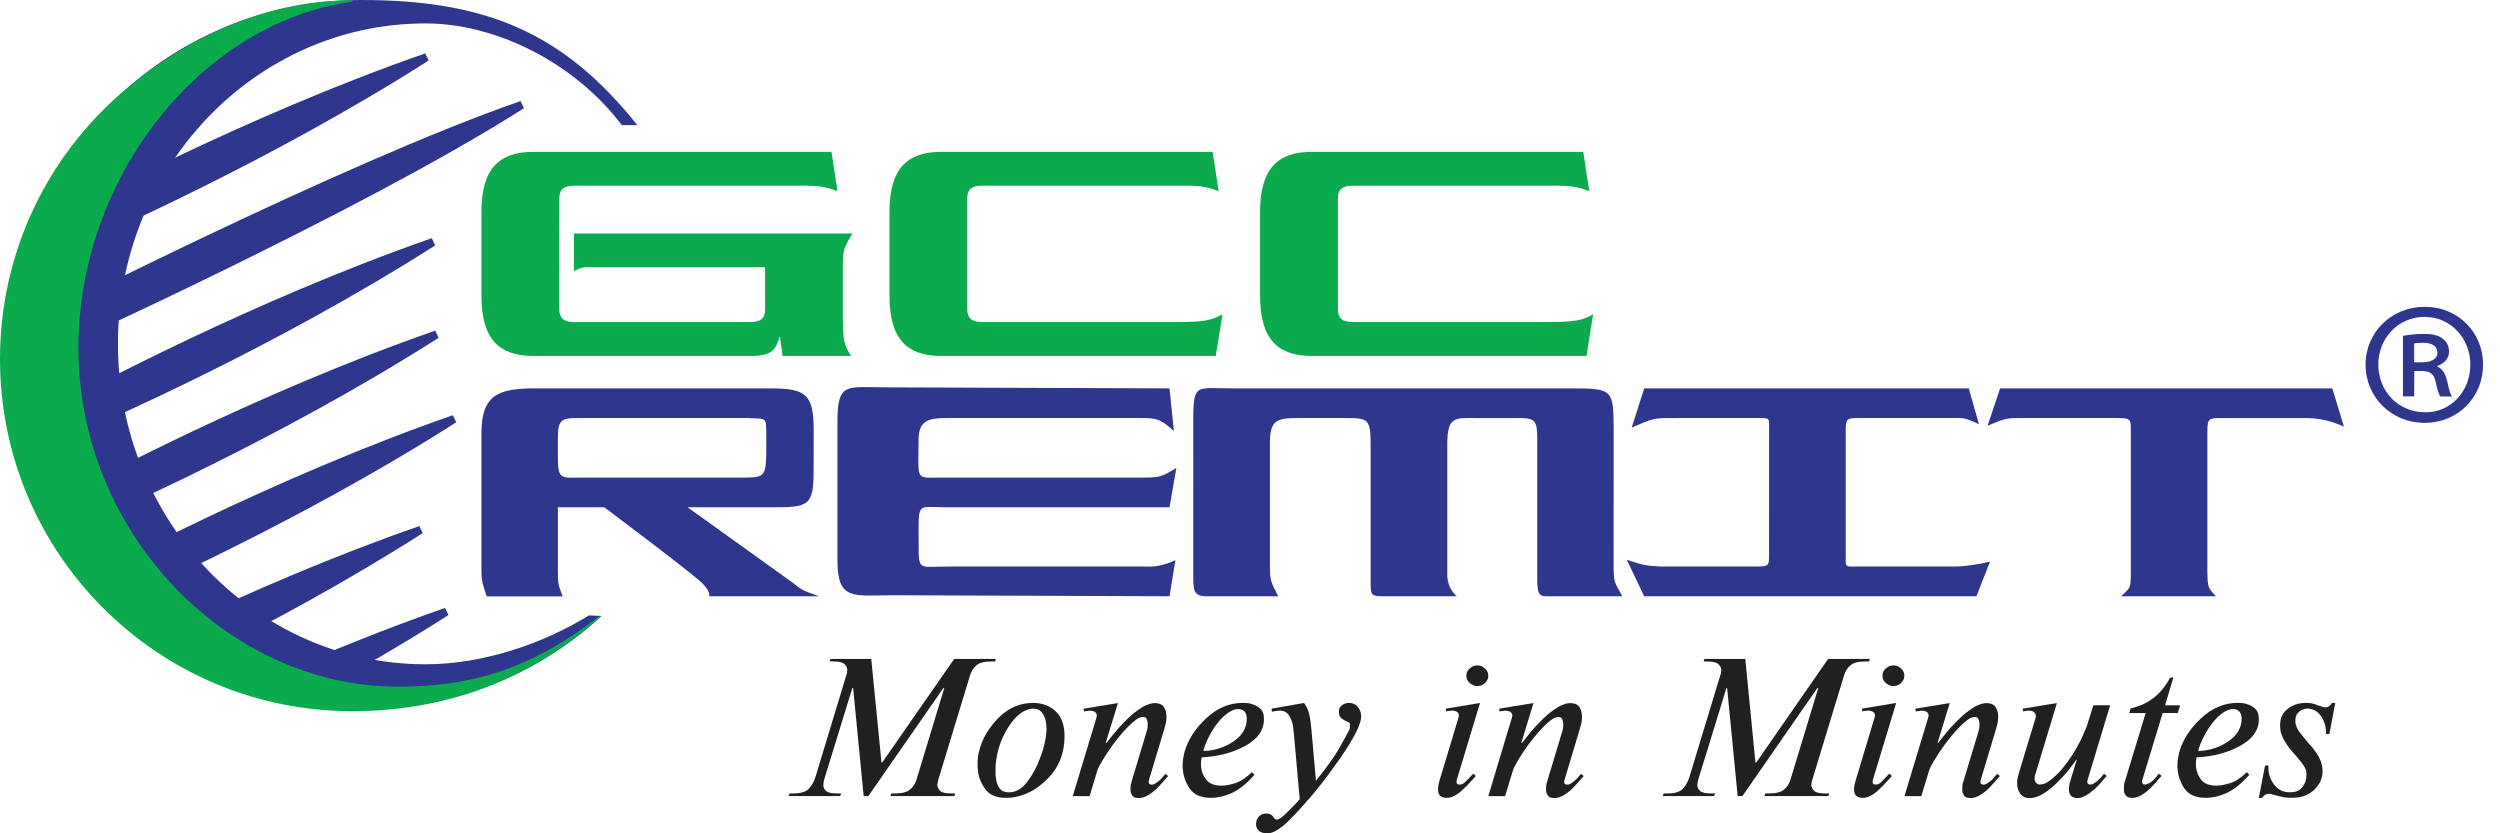 <svg width="120" height="40" viewBox="0 0 120 40" fill="none" xmlns="http://www.w3.org/2000/svg">
<path d="M112.511 20.482C111.985 20.233 111.4 20.081 110.755 20.066H106.702C106.028 20.066 105.953 20.05 105.953 20.737V27.476C105.969 28.176 105.983 28.225 106.365 28.621H101.817C102.262 28.212 102.256 28.192 102.279 27.737V20.852C102.279 20.109 102.342 20.065 101.543 20.065H97.296C96.299 20.065 96.33 20.045 95.403 20.435L96.005 18.642H111.951L112.511 20.482ZM94.869 28.621H78.92L78.087 26.868C78.783 27.1 78.953 27.155 79.682 27.192H84.186C84.968 27.192 84.916 27.208 84.913 26.405L84.916 20.736C84.913 20.03 85.018 20.065 84.298 20.065H80.564C79.358 20.065 79.425 20.042 78.321 20.529L78.922 18.642H94.502L94.99 20.363C94.234 20.003 94.254 20.065 93.416 20.065H89.204C88.668 20.065 88.595 20.093 88.595 20.621V26.564C88.595 27.264 88.517 27.192 89.184 27.192H93.788C94.35 27.192 94.961 27.087 95.519 26.96L94.869 28.621ZM77.871 28.621H74.317C73.944 28.621 73.788 28.621 73.788 27.819V21.027C73.791 20.062 73.598 20.066 72.722 20.066H70.967C69.835 20.066 69.47 19.951 69.47 21.337V27.687C69.516 28.173 69.731 28.448 69.93 28.622H66.553C65.738 28.622 65.791 28.615 65.791 27.706V21.66C65.791 20.134 65.784 20.065 64.585 20.065H62.365C61.325 20.065 60.957 20.128 60.957 21.238V27.247C60.957 27.942 61.051 27.985 61.353 28.621H60.651H57.898C57.247 28.621 57.277 28.261 57.277 27.525V20.099C57.28 18.367 57.45 18.643 59.17 18.643H75.543C77.425 18.643 77.453 18.738 77.456 20.659L77.453 27.174C77.459 27.99 77.486 27.904 77.871 28.621ZM56.138 28.621L42.894 28.572C40.961 28.572 40.197 28.857 40.197 26.888V20.231C40.197 18.318 40.647 18.593 42.529 18.593L56.137 18.642L56.346 20.689C55.681 20.09 55.54 20.065 54.66 20.065H45.487C44.569 20.065 44.095 20.172 44.092 21.107L44.082 22.022C44.069 23.055 44.156 22.924 45.167 22.924H54.8C55.645 22.924 55.742 22.909 56.467 22.457L56.137 24.35H45.468C44.148 24.35 44.092 24.108 44.092 25.392L44.095 26.011C44.095 27.449 44.069 27.194 45.527 27.194H55.124C55.53 27.227 56.127 27.043 56.418 26.884L56.138 28.621ZM36.782 21.705V20.841C36.776 19.983 36.782 20.123 35.919 20.065H27.995C26.982 20.065 26.776 20.045 26.776 21.064V21.943C26.776 23.075 26.946 22.924 28.043 22.924H35.073C35.328 22.924 35.593 22.924 35.778 22.924C36.746 22.924 36.753 22.774 36.782 21.705ZM39.332 28.621H34.044C34.08 28.463 33.943 28.176 33.521 27.825C32.246 26.772 29.564 24.774 29.008 24.35H26.778V27.427C26.778 28.033 26.795 28.056 27.007 28.626H23.362C23.17 28.018 23.109 27.947 23.109 27.313V20.786C23.109 18.946 23.934 18.643 25.666 18.643H36.977C38.694 18.643 39.054 18.927 39.057 20.645L39.054 22.584C39.054 24.346 38.783 24.35 36.931 24.35H33.003C34.7 25.57 36.408 26.786 38.107 28.008C38.46 28.338 38.784 28.437 39.332 28.621Z" fill="#2E368E"/>
<path d="M40.918 11.206C40.505 11.863 40.455 12.065 40.455 12.736V15.156C40.455 16.366 40.517 16.561 40.851 17.086H37.564L37.439 16.177H37.412C37.242 16.749 37.102 17.086 36.048 17.086H25.59C23.998 17.086 23.109 16.317 23.109 14.208V10.166C23.109 8.054 23.998 7.29 25.59 7.29H39.911L40.2 9.173C39.784 9.016 39.415 8.912 38.698 8.912H27.581C27.09 8.912 26.848 9.065 26.848 9.535L26.845 14.836C26.848 15.309 27.09 15.46 27.581 15.46H35.993C36.481 15.46 36.725 15.309 36.726 14.836L36.723 12.828H28.17C27.898 12.828 27.732 12.92 27.545 13.012V11.206H40.918Z" fill="#0AAA4D"/>
<path d="M58.496 9.173C58.083 9.022 57.715 8.912 56.996 8.912H47.161C46.673 8.912 46.425 9.065 46.428 9.535V14.836C46.428 15.303 46.673 15.46 47.161 15.46H56.427C57.927 15.46 58.175 15.352 58.68 15.091L58.356 17.086H45.171C43.582 17.086 42.695 16.317 42.695 14.208V10.166C42.695 8.054 43.579 7.29 45.171 7.29H58.205L58.496 9.173Z" fill="#0AAA4D"/>
<path d="M76.285 9.173C75.877 9.016 75.507 8.912 74.788 8.912H64.956C64.463 8.912 64.217 9.065 64.217 9.535V14.836C64.22 15.303 64.463 15.46 64.956 15.46H74.223C75.723 15.46 75.966 15.352 76.469 15.091L76.152 17.086H62.962C61.371 17.086 60.484 16.317 60.484 14.208V10.166C60.484 8.054 61.369 7.29 62.962 7.29H75.996L76.285 9.173Z" fill="#0AAA4D"/>
<path d="M28.875 29.568C25.845 32.353 21.793 34.057 17.345 34.057C7.942 34.057 0.312 26.439 0.312 17.029C0.312 7.624 7.942 0 17.345 0C23.341 0 27.05 1.569 30.592 6.006H29.849C27.555 2.984 23.785 1.124 20.429 1.124C12.277 1.124 5.662 8.008 5.662 16.502C5.662 24.999 12.277 31.886 20.434 31.886C23.181 31.886 26.069 30.898 28.272 29.538L28.875 29.568Z" fill="#2E368E"/>
<path d="M20.412 2.563C11.717 5.588 3.664 9.95 3.664 9.95L4.407 11.477C4.407 11.477 12.814 7.855 20.576 2.903L20.412 2.563Z" fill="#2E368E"/>
<path d="M2.231 16.99C2.231 16.99 17.391 10.149 25.149 5.193L24.988 4.85C16.291 7.877 1.492 15.458 1.492 15.458L2.231 16.99Z" fill="#2E368E"/>
<path d="M4.718 20.351C4.718 20.351 13.13 16.735 20.89 11.777L20.727 11.433C12.029 14.464 3.977 18.825 3.977 18.825L4.718 20.351Z" fill="#2E368E"/>
<path d="M4.879 24.79C4.879 24.79 13.289 21.167 21.054 16.214L20.891 15.871C12.187 18.898 4.141 23.257 4.141 23.257L4.879 24.79Z" fill="#2E368E"/>
<path d="M5.734 28.843C5.734 28.843 14.143 25.223 21.903 20.267L21.734 19.93C13.04 22.957 4.992 27.318 4.992 27.318L5.734 28.843Z" fill="#2E368E"/>
<path d="M9.856 31.455C12.855 29.954 16.647 27.918 20.291 25.588L20.13 25.252C15.971 26.69 11.969 28.447 8.914 29.878L9.856 31.455Z" fill="#2E368E"/>
<path d="M15.129 33.28C17.182 32.161 19.382 30.896 21.527 29.52L21.361 29.18C18.569 30.153 15.838 31.262 13.422 32.319L15.129 33.28Z" fill="#2E368E"/>
<path d="M28.86 29.568C25.358 32.748 21.205 34.136 16.902 34.136C7.566 34.136 0 26.57 0 17.232C0 12.112 2.273 7.53 5.865 4.427C8.827 1.873 12.667 0.016 16.884 0.016L16.917 0.077C9.641 1.091 3.765 8.503 3.765 16.71C3.765 25.61 10.939 32.961 19.112 32.961C22.376 32.961 25.338 32.244 28.774 29.57H28.86" fill="#0AAA4D"/>
<path d="M41.82 31.629L42.311 36.599H42.347L45.8 31.629H47.801L47.762 31.75H47.596C47.236 31.75 46.987 31.817 46.847 31.955C46.709 32.087 46.612 32.245 46.562 32.418L45.038 37.425C45.041 37.435 45.038 37.445 45.036 37.453C45.033 37.463 45.029 37.473 45.023 37.489C45.023 37.502 45.017 37.522 45.013 37.545C45.007 37.565 45 37.584 45.003 37.599C44.997 37.615 44.993 37.627 44.993 37.643C44.993 37.653 44.993 37.671 44.993 37.691C45 37.789 45.046 37.878 45.136 37.967C45.224 38.048 45.401 38.086 45.669 38.086H45.849L45.81 38.211H42.74L42.778 38.086H42.948C43.297 38.086 43.546 38.023 43.696 37.886C43.843 37.756 43.941 37.598 43.99 37.425L45.324 33.031H45.278L41.681 38.212H41.456L40.95 33.029H40.911L39.593 37.311C39.583 37.35 39.57 37.39 39.557 37.439C39.544 37.482 39.534 37.521 39.532 37.564C39.529 37.581 39.526 37.597 39.524 37.621C39.522 37.641 39.519 37.664 39.519 37.69C39.522 37.797 39.565 37.886 39.653 37.968C39.748 38.047 39.925 38.086 40.196 38.086H40.375L40.329 38.211H37.859L37.898 38.086H38.065C38.434 38.086 38.691 38.008 38.83 37.853C38.971 37.694 39.075 37.516 39.137 37.311L40.621 32.417C40.619 32.411 40.621 32.407 40.624 32.395C40.63 32.388 40.632 32.378 40.64 32.372C40.647 32.342 40.65 32.309 40.66 32.275C40.666 32.242 40.667 32.199 40.666 32.16C40.666 32.154 40.666 32.144 40.669 32.14C40.666 32.13 40.666 32.123 40.669 32.117C40.653 32.025 40.604 31.943 40.521 31.863C40.432 31.791 40.253 31.748 39.995 31.748H39.824L39.863 31.628H41.82V31.629Z" fill="#221F1F"/>
<path d="M50.671 34.14C50.955 34.406 51.098 34.804 51.098 35.334C51.098 36.144 50.834 36.821 50.311 37.354C49.784 37.896 49.205 38.205 48.571 38.281C48.52 38.286 48.471 38.291 48.428 38.296C48.379 38.296 48.33 38.296 48.281 38.296C47.843 38.296 47.523 38.172 47.323 37.916C47.121 37.655 46.996 37.37 46.946 37.056C46.941 36.984 46.939 36.918 46.929 36.844C46.923 36.776 46.922 36.713 46.922 36.647C46.922 36.545 46.928 36.444 46.942 36.334C46.952 36.236 46.975 36.13 47.007 36.023C47.15 35.454 47.458 34.932 47.931 34.453C48.405 33.978 48.954 33.74 49.586 33.74C50.024 33.74 50.384 33.875 50.671 34.14ZM49.467 34.023C49.429 34.029 49.389 34.038 49.353 34.054C48.99 34.163 48.65 34.483 48.336 35.005C48.026 35.531 47.843 36.095 47.792 36.709C47.792 36.752 47.792 36.796 47.787 36.845C47.787 36.888 47.787 36.937 47.787 36.986C47.787 37.041 47.787 37.116 47.787 37.198C47.792 37.277 47.802 37.356 47.822 37.447C47.845 37.598 47.901 37.733 47.993 37.853C48.082 37.975 48.228 38.032 48.422 38.032C48.759 38.032 49.059 37.865 49.317 37.516C49.578 37.169 49.784 36.783 49.932 36.362C50.031 36.102 50.108 35.851 50.157 35.609C50.209 35.364 50.232 35.159 50.232 35.001C50.232 34.962 50.229 34.893 50.226 34.806C50.219 34.721 50.203 34.625 50.177 34.533C50.139 34.403 50.078 34.281 49.991 34.176C49.902 34.069 49.766 34.016 49.585 34.016C49.546 34.013 49.51 34.019 49.467 34.023Z" fill="#221F1F"/>
<path d="M53.075 35.656H53.117C53.199 35.549 53.288 35.434 53.388 35.309C53.49 35.184 53.596 35.058 53.708 34.929C53.851 34.772 54.002 34.62 54.152 34.469C54.309 34.321 54.464 34.191 54.626 34.079C54.766 33.978 54.904 33.894 55.04 33.839C55.181 33.781 55.311 33.749 55.436 33.749C55.635 33.749 55.78 33.812 55.862 33.935C55.949 34.056 55.989 34.208 55.989 34.397C55.989 34.495 55.984 34.576 55.971 34.648C55.955 34.726 55.941 34.799 55.922 34.866C55.912 34.905 55.896 34.941 55.892 34.971C55.882 35.011 55.869 35.05 55.856 35.088L55.151 37.436C55.148 37.455 55.143 37.469 55.143 37.479C55.143 37.49 55.143 37.508 55.136 37.531C55.133 37.536 55.133 37.547 55.133 37.552C55.133 37.562 55.139 37.572 55.143 37.575C55.151 37.601 55.163 37.621 55.186 37.64C55.206 37.656 55.238 37.663 55.275 37.663C55.311 37.663 55.347 37.656 55.384 37.645C55.426 37.63 55.462 37.607 55.498 37.577C55.538 37.554 55.577 37.525 55.618 37.493C55.657 37.452 55.697 37.419 55.736 37.386C55.779 37.337 55.817 37.29 55.856 37.245C55.895 37.202 55.922 37.169 55.941 37.144L56.074 37.251C56.034 37.298 55.992 37.333 55.972 37.36C55.947 37.392 55.926 37.414 55.904 37.439L55.896 37.445C55.891 37.45 55.883 37.458 55.87 37.473C55.863 37.483 55.852 37.496 55.842 37.516C55.803 37.555 55.757 37.608 55.701 37.664C55.65 37.723 55.592 37.787 55.531 37.846C55.419 37.957 55.288 38.063 55.145 38.147C55.001 38.239 54.857 38.294 54.716 38.304C54.7 38.304 54.69 38.304 54.683 38.304C54.67 38.304 54.666 38.304 54.66 38.304C54.54 38.304 54.451 38.281 54.399 38.238C54.345 38.189 54.31 38.13 54.289 38.069C54.276 38.038 54.272 38.01 54.269 37.974C54.264 37.941 54.264 37.912 54.264 37.888C54.264 37.806 54.269 37.734 54.277 37.675C54.287 37.62 54.303 37.565 54.319 37.518C54.319 37.502 54.322 37.495 54.326 37.479C54.329 37.463 54.333 37.45 54.339 37.44L55.013 35.2C55.033 35.142 55.052 35.077 55.066 35.011C55.082 34.944 55.092 34.87 55.089 34.794C55.089 34.784 55.089 34.769 55.089 34.761C55.092 34.756 55.089 34.741 55.092 34.731C55.082 34.65 55.066 34.572 55.039 34.511C55.01 34.447 54.951 34.413 54.865 34.413C54.745 34.413 54.601 34.48 54.434 34.621C54.266 34.761 54.091 34.935 53.907 35.136C53.823 35.233 53.744 35.329 53.662 35.431C53.58 35.532 53.504 35.633 53.43 35.732C53.24 35.99 53.077 36.241 52.936 36.472C52.793 36.708 52.71 36.874 52.675 36.973L52.303 38.215H51.492L52.631 34.444C52.628 34.439 52.631 34.434 52.637 34.429C52.639 34.419 52.639 34.416 52.639 34.41C52.639 34.4 52.639 34.384 52.647 34.37C52.647 34.353 52.65 34.343 52.647 34.337C52.639 34.271 52.611 34.212 52.555 34.173C52.499 34.135 52.422 34.115 52.33 34.115C52.31 34.115 52.291 34.115 52.274 34.115C52.254 34.115 52.235 34.12 52.215 34.125C52.183 34.125 52.153 34.13 52.123 34.135C52.093 34.141 52.064 34.145 52.039 34.156L52.008 34.019L53.661 33.746L53.075 35.656Z" fill="#221F1F"/>
<path d="M60.215 37.191C59.844 37.612 59.483 37.901 59.136 38.061C58.79 38.22 58.453 38.296 58.126 38.296C57.646 38.296 57.303 38.146 57.101 37.845C56.897 37.543 56.784 37.205 56.767 36.834C56.764 36.815 56.767 36.795 56.767 36.776C56.767 36.75 56.767 36.739 56.767 36.717C56.764 36.616 56.774 36.518 56.79 36.418C56.806 36.32 56.826 36.218 56.849 36.119C57.015 35.524 57.362 34.975 57.894 34.482C58.425 33.984 59.01 33.739 59.651 33.739C59.704 33.739 59.769 33.743 59.843 33.746C59.922 33.75 60.001 33.766 60.083 33.792C60.223 33.831 60.358 33.897 60.486 34.008C60.61 34.117 60.672 34.287 60.669 34.519C60.672 35.045 60.371 35.474 59.767 35.804C59.166 36.131 58.472 36.314 57.682 36.353C57.672 36.396 57.662 36.449 57.656 36.51C57.649 36.56 57.646 36.618 57.649 36.683C57.646 36.71 57.649 36.736 57.652 36.765C57.656 36.788 57.656 36.819 57.656 36.846C57.679 37.063 57.767 37.262 57.914 37.442C58.062 37.622 58.3 37.71 58.634 37.71C58.815 37.71 59.033 37.671 59.281 37.595C59.53 37.518 59.801 37.344 60.096 37.063L60.215 37.191ZM59.201 35.594C59.632 35.303 59.844 34.938 59.844 34.493C59.844 34.358 59.814 34.245 59.744 34.159C59.675 34.077 59.568 34.034 59.424 34.034C59.345 34.034 59.257 34.056 59.166 34.093C59.074 34.132 58.983 34.185 58.888 34.257C58.663 34.426 58.449 34.672 58.244 34.982C58.042 35.293 57.887 35.623 57.779 35.966C57.779 35.986 57.779 35.999 57.776 36.015C57.772 36.025 57.769 36.035 57.761 36.048C58.286 36.035 58.769 35.883 59.201 35.594Z" fill="#221F1F"/>
<path d="M62.387 38.368L62.106 35.212C62.099 35.156 62.09 35.091 62.083 35.02C62.08 34.955 62.067 34.883 62.057 34.804C62.019 34.631 61.956 34.473 61.864 34.327C61.772 34.183 61.621 34.11 61.409 34.11C61.383 34.11 61.356 34.11 61.325 34.116C61.291 34.12 61.261 34.126 61.233 34.132C61.213 34.132 61.194 34.132 61.18 34.138C61.164 34.138 61.15 34.143 61.138 34.143C61.118 34.148 61.102 34.153 61.089 34.156C61.076 34.156 61.066 34.162 61.053 34.162L61.033 34.016L62.591 33.743C62.596 33.747 62.607 33.756 62.607 33.76C62.607 33.765 62.614 33.77 62.62 33.776C62.727 33.931 62.803 34.105 62.845 34.287C62.888 34.476 62.926 34.745 62.956 35.11L63.166 37.48C63.672 36.846 64.039 36.336 64.264 35.944C64.487 35.551 64.64 35.283 64.712 35.133C64.728 35.113 64.738 35.09 64.742 35.074C64.748 35.057 64.758 35.035 64.771 35.022C64.776 34.996 64.784 34.969 64.791 34.935C64.794 34.899 64.796 34.86 64.796 34.813C64.796 34.78 64.796 34.757 64.794 34.741C64.791 34.727 64.781 34.708 64.761 34.693C64.742 34.677 64.715 34.669 64.682 34.648C64.646 34.632 64.597 34.609 64.538 34.576C64.441 34.528 64.375 34.469 64.329 34.407C64.286 34.338 64.264 34.262 64.264 34.165C64.264 34.029 64.313 33.929 64.408 33.855C64.507 33.783 64.614 33.745 64.732 33.74C64.739 33.74 64.745 33.74 64.748 33.74C64.748 33.74 64.758 33.74 64.761 33.74C64.937 33.74 65.078 33.806 65.179 33.937C65.284 34.062 65.336 34.218 65.336 34.396C65.336 34.582 65.248 34.84 65.083 35.167C64.913 35.491 64.707 35.834 64.469 36.187C64.416 36.269 64.358 36.356 64.299 36.442C64.237 36.524 64.178 36.61 64.112 36.693C63.883 37.027 63.661 37.325 63.446 37.596C63.236 37.862 63.08 38.056 62.985 38.166C62.324 38.935 61.854 39.431 61.573 39.653C61.296 39.875 61.056 39.993 60.864 40C60.86 40 60.851 40 60.841 40C60.831 40 60.821 40 60.818 40C60.655 40 60.527 39.961 60.43 39.881C60.338 39.799 60.292 39.686 60.289 39.551C60.292 39.528 60.293 39.495 60.302 39.451C60.305 39.412 60.322 39.369 60.338 39.32C60.371 39.252 60.42 39.196 60.488 39.137C60.554 39.078 60.662 39.049 60.797 39.049C60.83 39.049 60.855 39.055 60.884 39.055C60.907 39.059 60.936 39.068 60.965 39.078C60.993 39.094 61.02 39.109 61.049 39.131C61.075 39.157 61.104 39.184 61.128 39.223C61.135 39.228 61.141 39.233 61.141 39.236C61.147 39.243 61.147 39.252 61.147 39.256C61.167 39.279 61.188 39.299 61.208 39.319C61.231 39.336 61.26 39.342 61.297 39.342C61.346 39.342 61.422 39.303 61.517 39.231C61.614 39.154 61.716 39.058 61.825 38.95C61.838 38.935 61.858 38.917 61.88 38.897C61.9 38.884 61.918 38.858 61.935 38.836C62.04 38.738 62.138 38.641 62.222 38.544C62.307 38.447 62.363 38.385 62.389 38.355V38.368H62.387Z" fill="#221F1F"/>
<path d="M69.925 37.433C69.925 37.443 69.925 37.452 69.92 37.462C69.917 37.472 69.915 37.477 69.917 37.487C69.914 37.489 69.914 37.489 69.917 37.495C69.914 37.5 69.914 37.505 69.917 37.51C69.914 37.515 69.917 37.52 69.917 37.528L69.914 37.538C69.917 37.543 69.914 37.548 69.914 37.558C69.917 37.568 69.918 37.575 69.924 37.591C69.933 37.606 69.94 37.624 69.954 37.639C69.974 37.65 70.003 37.657 70.043 37.657C70.072 37.657 70.092 37.657 70.118 37.654C70.138 37.648 70.156 37.648 70.179 37.644C70.232 37.619 70.3 37.569 70.371 37.493C70.45 37.422 70.562 37.301 70.714 37.135L70.838 37.242C70.812 37.272 70.783 37.301 70.756 37.34C70.729 37.379 70.697 37.407 70.668 37.437C70.498 37.634 70.318 37.813 70.125 37.984C69.936 38.15 69.745 38.252 69.55 38.291C69.531 38.291 69.508 38.291 69.488 38.296C69.468 38.296 69.447 38.296 69.429 38.296C69.413 38.296 69.406 38.296 69.396 38.296C69.386 38.296 69.373 38.296 69.36 38.296C69.276 38.286 69.2 38.253 69.125 38.192C69.058 38.133 69.023 38.031 69.023 37.88C69.023 37.834 69.029 37.776 69.039 37.707C69.049 37.639 69.072 37.548 69.108 37.433L70.01 34.44C70.013 34.434 70.013 34.43 70.016 34.424C70.02 34.414 70.02 34.411 70.02 34.406C70.02 34.396 70.02 34.38 70.024 34.365C70.027 34.348 70.027 34.338 70.027 34.333C70.024 34.267 69.992 34.208 69.936 34.169C69.88 34.13 69.801 34.11 69.71 34.11C69.69 34.11 69.669 34.11 69.652 34.11C69.632 34.11 69.616 34.116 69.597 34.12C69.564 34.12 69.535 34.126 69.5 34.13C69.469 34.136 69.441 34.14 69.415 34.152L69.398 34.014L71.041 33.742L69.925 37.433ZM70.511 32.123C70.588 32.041 70.678 31.986 70.772 31.956C70.797 31.953 70.817 31.949 70.84 31.943C70.863 31.938 70.886 31.938 70.909 31.938C71.053 31.938 71.177 31.986 71.282 32.091C71.384 32.188 71.439 32.306 71.439 32.434C71.439 32.564 71.384 32.682 71.285 32.781C71.18 32.878 71.056 32.931 70.912 32.931C70.889 32.931 70.863 32.926 70.84 32.926C70.82 32.92 70.797 32.92 70.772 32.91C70.68 32.881 70.588 32.828 70.511 32.746C70.426 32.67 70.386 32.563 70.386 32.432C70.386 32.306 70.426 32.2 70.511 32.123Z" fill="#221F1F"/>
<path d="M73.024 35.656H73.062C73.141 35.549 73.233 35.434 73.333 35.309C73.432 35.184 73.537 35.058 73.652 34.929C73.795 34.772 73.943 34.62 74.099 34.469C74.25 34.321 74.409 34.191 74.572 34.079C74.71 33.978 74.848 33.894 74.986 33.839C75.123 33.781 75.254 33.749 75.378 33.749C75.581 33.749 75.724 33.812 75.809 33.935C75.893 34.056 75.933 34.208 75.936 34.397C75.933 34.495 75.929 34.576 75.918 34.648C75.905 34.726 75.888 34.799 75.866 34.866C75.856 34.905 75.846 34.941 75.836 34.971C75.826 35.011 75.816 35.05 75.803 35.088L75.097 37.436C75.093 37.455 75.09 37.469 75.09 37.479C75.09 37.49 75.084 37.508 75.077 37.531C75.083 37.536 75.077 37.547 75.083 37.552C75.083 37.562 75.086 37.572 75.09 37.575C75.096 37.601 75.11 37.621 75.129 37.64C75.155 37.656 75.182 37.663 75.218 37.663C75.258 37.663 75.297 37.656 75.332 37.645C75.371 37.63 75.41 37.607 75.446 37.577C75.484 37.554 75.522 37.525 75.563 37.493C75.606 37.452 75.645 37.419 75.681 37.386C75.724 37.337 75.766 37.29 75.803 37.245C75.839 37.202 75.87 37.169 75.888 37.144L76.018 37.251C75.975 37.298 75.942 37.333 75.919 37.36C75.89 37.392 75.87 37.414 75.85 37.439L75.843 37.445C75.836 37.45 75.83 37.458 75.817 37.473C75.81 37.483 75.794 37.496 75.787 37.516C75.746 37.555 75.703 37.608 75.652 37.664C75.596 37.723 75.539 37.787 75.476 37.846C75.365 37.957 75.236 38.063 75.093 38.147C74.948 38.239 74.805 38.294 74.659 38.304C74.646 38.304 74.635 38.304 74.628 38.304C74.618 38.304 74.608 38.304 74.605 38.304C74.485 38.304 74.399 38.281 74.347 38.238C74.296 38.189 74.257 38.13 74.237 38.069C74.224 38.038 74.217 38.01 74.211 37.974C74.211 37.941 74.208 37.912 74.208 37.888C74.208 37.806 74.214 37.734 74.224 37.675C74.231 37.62 74.244 37.565 74.264 37.518C74.264 37.502 74.267 37.495 74.27 37.479C74.273 37.463 74.277 37.45 74.286 37.44L74.96 35.2C74.977 35.142 74.993 35.077 75.013 35.011C75.028 34.944 75.036 34.87 75.036 34.794C75.036 34.784 75.036 34.769 75.036 34.761C75.036 34.756 75.036 34.741 75.036 34.731C75.03 34.65 75.01 34.572 74.983 34.511C74.954 34.447 74.898 34.413 74.809 34.413C74.692 34.413 74.547 34.48 74.374 34.621C74.205 34.761 74.032 34.935 73.853 35.136C73.768 35.233 73.689 35.329 73.607 35.431C73.526 35.532 73.444 35.633 73.369 35.732C73.183 35.99 73.016 36.241 72.879 36.472C72.738 36.708 72.652 36.874 72.621 36.973L72.245 38.215H71.438L72.572 34.444C72.572 34.439 72.572 34.434 72.578 34.429C72.581 34.419 72.582 34.416 72.582 34.41C72.582 34.4 72.585 34.384 72.588 34.37C72.591 34.353 72.593 34.343 72.593 34.337C72.586 34.271 72.558 34.212 72.499 34.173C72.444 34.135 72.365 34.115 72.274 34.115C72.256 34.115 72.236 34.115 72.218 34.115C72.199 34.115 72.182 34.12 72.162 34.125C72.129 34.125 72.099 34.13 72.067 34.135C72.035 34.141 72.005 34.145 71.983 34.156L71.954 34.019L73.607 33.746L73.024 35.656Z" fill="#221F1F"/>
<path d="M83.773 31.629L84.261 36.599H84.3L87.75 31.629H89.751L89.712 31.75H89.546C89.186 31.75 88.941 31.817 88.8 31.955C88.657 32.087 88.561 32.245 88.515 32.418L86.992 37.425C86.992 37.435 86.989 37.445 86.987 37.453C86.984 37.463 86.98 37.473 86.974 37.489C86.974 37.502 86.972 37.522 86.964 37.545C86.96 37.565 86.957 37.584 86.957 37.6C86.947 37.615 86.944 37.627 86.944 37.643C86.944 37.653 86.944 37.671 86.944 37.691C86.951 37.789 86.997 37.878 87.088 37.967C87.175 38.048 87.353 38.086 87.621 38.086H87.8L87.765 38.211H84.694L84.73 38.086H84.899C85.252 38.086 85.497 38.023 85.648 37.886C85.794 37.756 85.89 37.598 85.942 37.425L87.276 33.031H87.23L83.636 38.212H83.408L82.903 33.031H82.867L81.549 37.313C81.536 37.352 81.52 37.392 81.513 37.44C81.498 37.483 81.493 37.522 81.485 37.565C81.485 37.582 81.482 37.598 81.479 37.623C81.476 37.643 81.473 37.666 81.473 37.691C81.473 37.799 81.519 37.888 81.611 37.97C81.7 38.048 81.879 38.087 82.147 38.087H82.326L82.278 38.212H79.812L79.851 38.087H80.018C80.39 38.087 80.643 38.01 80.783 37.855C80.921 37.696 81.023 37.518 81.087 37.313L82.572 32.418C82.572 32.412 82.572 32.408 82.578 32.397C82.58 32.389 82.585 32.379 82.593 32.374C82.597 32.344 82.603 32.311 82.61 32.276C82.616 32.243 82.621 32.2 82.621 32.161C82.618 32.156 82.621 32.146 82.618 32.141C82.618 32.131 82.618 32.124 82.621 32.118C82.605 32.027 82.556 31.945 82.47 31.865C82.381 31.793 82.205 31.75 81.944 31.75H81.773L81.812 31.629H83.773Z" fill="#221F1F"/>
<path d="M89.898 37.433C89.898 37.443 89.896 37.452 89.893 37.462C89.89 37.472 89.887 37.477 89.89 37.487C89.887 37.489 89.887 37.489 89.89 37.495C89.887 37.5 89.89 37.505 89.89 37.51C89.887 37.515 89.89 37.52 89.89 37.528L89.887 37.538C89.89 37.543 89.887 37.548 89.887 37.558C89.89 37.568 89.893 37.575 89.897 37.591C89.904 37.606 89.914 37.624 89.927 37.639C89.947 37.65 89.973 37.657 90.016 37.657C90.045 37.657 90.065 37.657 90.091 37.654C90.108 37.648 90.131 37.648 90.15 37.644C90.205 37.619 90.273 37.569 90.349 37.493C90.422 37.422 90.535 37.301 90.686 37.135L90.809 37.242C90.783 37.272 90.756 37.301 90.727 37.34C90.699 37.379 90.671 37.407 90.641 37.437C90.471 37.634 90.291 37.813 90.098 37.984C89.911 38.15 89.718 38.252 89.523 38.291C89.506 38.291 89.481 38.291 89.461 38.296C89.438 38.296 89.419 38.296 89.4 38.296C89.389 38.296 89.379 38.296 89.368 38.296C89.355 38.296 89.345 38.296 89.335 38.296C89.249 38.286 89.169 38.253 89.097 38.192C89.031 38.133 88.992 38.031 88.992 37.88C88.992 37.834 88.999 37.776 89.009 37.707C89.019 37.639 89.045 37.548 89.081 37.433L89.98 34.44C89.982 34.434 89.982 34.43 89.985 34.424C89.987 34.414 89.99 34.411 89.99 34.406C89.99 34.396 89.99 34.38 89.996 34.365C89.996 34.348 90.002 34.338 90.002 34.333C89.996 34.267 89.966 34.208 89.907 34.169C89.85 34.13 89.774 34.11 89.682 34.11C89.662 34.11 89.643 34.11 89.623 34.11C89.606 34.11 89.585 34.116 89.57 34.12C89.537 34.12 89.504 34.126 89.473 34.13C89.444 34.136 89.414 34.14 89.391 34.152L89.371 34.014L91.016 33.742L89.898 37.433ZM90.479 32.123C90.564 32.041 90.65 31.986 90.745 31.956C90.77 31.953 90.793 31.949 90.816 31.943C90.838 31.938 90.861 31.938 90.885 31.938C91.026 31.938 91.153 31.986 91.255 32.091C91.36 32.188 91.412 32.306 91.409 32.434C91.409 32.564 91.36 32.682 91.252 32.781C91.153 32.878 91.029 32.931 90.888 32.931C90.862 32.931 90.836 32.926 90.816 32.926C90.796 32.92 90.768 32.92 90.745 32.91C90.65 32.881 90.561 32.828 90.479 32.746C90.4 32.67 90.359 32.563 90.359 32.432C90.359 32.306 90.402 32.2 90.479 32.123Z" fill="#221F1F"/>
<path d="M93.002 35.656H93.037C93.119 35.549 93.208 35.434 93.311 35.309C93.407 35.184 93.515 35.058 93.628 34.929C93.775 34.772 93.922 34.62 94.076 34.469C94.229 34.321 94.385 34.191 94.549 34.079C94.687 33.978 94.824 33.894 94.965 33.839C95.103 33.781 95.23 33.749 95.356 33.749C95.554 33.749 95.701 33.812 95.782 33.935C95.87 34.056 95.91 34.208 95.913 34.397C95.91 34.495 95.906 34.576 95.893 34.648C95.88 34.726 95.864 34.799 95.844 34.866C95.834 34.905 95.824 34.941 95.814 34.971C95.804 35.011 95.794 35.05 95.781 35.088L95.075 37.436C95.068 37.455 95.068 37.469 95.068 37.479C95.068 37.49 95.065 37.508 95.058 37.531C95.061 37.536 95.058 37.547 95.058 37.552C95.058 37.562 95.061 37.572 95.068 37.575C95.071 37.601 95.085 37.621 95.108 37.64C95.131 37.656 95.159 37.663 95.197 37.663C95.236 37.663 95.272 37.656 95.312 37.645C95.348 37.63 95.385 37.607 95.422 37.577C95.458 37.554 95.498 37.525 95.541 37.493C95.583 37.452 95.62 37.419 95.656 37.386C95.699 37.337 95.741 37.29 95.779 37.245C95.818 37.202 95.845 37.169 95.864 37.144L95.998 37.251C95.952 37.298 95.916 37.333 95.893 37.36C95.867 37.392 95.847 37.414 95.827 37.439L95.82 37.445C95.81 37.45 95.807 37.458 95.797 37.473C95.784 37.483 95.771 37.496 95.764 37.516C95.725 37.555 95.679 37.608 95.626 37.664C95.572 37.723 95.516 37.787 95.455 37.846C95.341 37.957 95.213 38.063 95.07 38.147C94.926 38.239 94.781 38.294 94.635 38.304C94.622 38.304 94.615 38.304 94.602 38.304C94.595 38.304 94.586 38.304 94.579 38.304C94.462 38.304 94.376 38.281 94.321 38.238C94.268 38.189 94.235 38.13 94.213 38.069C94.203 38.038 94.196 38.01 94.188 37.974C94.188 37.941 94.188 37.912 94.188 37.888C94.188 37.806 94.191 37.734 94.198 37.675C94.208 37.62 94.224 37.565 94.242 37.518C94.242 37.502 94.242 37.495 94.248 37.479C94.251 37.463 94.255 37.45 94.264 37.44L94.941 35.2C94.956 35.142 94.974 35.077 94.992 35.011C95.008 34.944 95.015 34.87 95.015 34.794C95.015 34.784 95.015 34.769 95.015 34.761C95.015 34.756 95.015 34.741 95.015 34.731C95.008 34.65 94.989 34.572 94.961 34.511C94.936 34.447 94.874 34.413 94.787 34.413C94.669 34.413 94.525 34.48 94.353 34.621C94.186 34.761 94.013 34.935 93.832 35.136C93.747 35.233 93.668 35.329 93.587 35.431C93.505 35.532 93.426 35.633 93.352 35.732C93.165 35.99 92.999 36.241 92.858 36.472C92.718 36.708 92.63 36.874 92.6 36.973L92.224 38.215H91.414L92.554 34.444C92.554 34.439 92.554 34.434 92.557 34.429C92.563 34.419 92.564 34.416 92.563 34.41C92.563 34.4 92.566 34.384 92.569 34.37C92.571 34.353 92.574 34.343 92.574 34.337C92.567 34.271 92.538 34.212 92.483 34.173C92.427 34.135 92.349 34.115 92.254 34.115C92.237 34.115 92.219 34.115 92.198 34.115C92.183 34.115 92.157 34.12 92.143 34.125C92.112 34.125 92.079 34.13 92.048 34.135C92.018 34.141 91.989 34.145 91.963 34.156L91.933 34.019L93.588 33.746L93.002 35.656Z" fill="#221F1F"/>
<path d="M97.731 37.056C97.731 37.072 97.729 37.082 97.725 37.089C97.722 37.095 97.715 37.109 97.709 37.119C97.712 37.125 97.706 37.135 97.706 37.136C97.701 37.142 97.699 37.152 97.699 37.162C97.689 37.195 97.679 37.221 97.671 37.248C97.665 37.281 97.663 37.32 97.66 37.369C97.66 37.455 97.68 37.519 97.719 37.562C97.755 37.601 97.795 37.634 97.838 37.65C97.854 37.65 97.867 37.65 97.881 37.655C97.9 37.658 97.911 37.658 97.927 37.658C98.063 37.658 98.224 37.592 98.403 37.456C98.584 37.321 98.773 37.142 98.966 36.927C99.175 36.673 99.377 36.391 99.578 36.066C99.777 35.742 99.941 35.415 100.074 35.074C100.107 35.012 100.136 34.944 100.159 34.878C100.184 34.809 100.207 34.743 100.225 34.671L100.48 33.854H101.287L100.206 37.432C100.196 37.45 100.196 37.465 100.196 37.475C100.196 37.486 100.195 37.503 100.189 37.526C100.189 37.532 100.189 37.542 100.189 37.548C100.189 37.558 100.195 37.568 100.196 37.571C100.203 37.597 100.219 37.617 100.239 37.635C100.259 37.651 100.292 37.658 100.329 37.658C100.367 37.658 100.402 37.651 100.438 37.641C100.477 37.625 100.514 37.602 100.55 37.572C100.589 37.549 100.629 37.521 100.671 37.489C100.712 37.447 100.748 37.414 100.785 37.382C100.831 37.333 100.873 37.285 100.909 37.241C100.949 37.198 100.975 37.165 100.993 37.139L101.127 37.247C101.084 37.294 101.048 37.328 101.025 37.356C100.999 37.387 100.976 37.41 100.959 37.435L100.946 37.44C100.943 37.446 100.936 37.453 100.926 37.469C100.919 37.479 100.906 37.492 100.896 37.512C100.857 37.551 100.808 37.604 100.748 37.666C100.686 37.73 100.625 37.799 100.556 37.869C100.467 37.937 100.375 38.01 100.285 38.081C100.19 38.149 100.096 38.205 100.002 38.24C99.954 38.266 99.905 38.282 99.859 38.294C99.81 38.304 99.764 38.309 99.711 38.309C99.707 38.309 99.701 38.309 99.698 38.309C99.693 38.309 99.688 38.309 99.685 38.309C99.591 38.304 99.5 38.271 99.424 38.212C99.348 38.153 99.307 38.043 99.307 37.882C99.307 37.836 99.314 37.777 99.323 37.709C99.33 37.637 99.356 37.545 99.391 37.435L99.685 36.472L99.664 36.465C99.592 36.564 99.506 36.687 99.401 36.825C99.295 36.971 99.172 37.116 99.036 37.263C98.902 37.404 98.759 37.546 98.614 37.687C98.461 37.822 98.31 37.947 98.159 38.044C98.038 38.126 97.911 38.195 97.787 38.24C97.662 38.284 97.539 38.309 97.43 38.309C97.227 38.309 97.08 38.24 96.975 38.103C96.87 37.962 96.822 37.799 96.822 37.599C96.819 37.566 96.822 37.528 96.824 37.492C96.827 37.449 96.832 37.416 96.837 37.382C96.853 37.343 96.863 37.306 96.866 37.273C96.872 37.237 96.879 37.204 96.886 37.176C96.899 37.138 96.909 37.098 96.919 37.069C96.929 37.042 96.935 37.013 96.942 36.987L97.713 34.443C97.716 34.433 97.721 34.417 97.721 34.404C97.721 34.389 97.721 34.374 97.721 34.366C97.721 34.356 97.721 34.35 97.721 34.346C97.721 34.34 97.721 34.33 97.721 34.323C97.708 34.27 97.678 34.225 97.633 34.182C97.582 34.139 97.508 34.113 97.398 34.113C97.382 34.113 97.358 34.113 97.334 34.113C97.308 34.113 97.282 34.119 97.249 34.123C97.223 34.123 97.203 34.129 97.18 34.133C97.157 34.139 97.137 34.143 97.115 34.155L97.087 34.017L98.732 33.745L97.731 37.056Z" fill="#221F1F"/>
<path d="M104.32 32.524L103.924 33.855H104.647L104.534 34.225H103.808L102.834 37.433C102.83 37.446 102.824 37.462 102.824 37.476V37.488C102.827 37.489 102.819 37.505 102.814 37.528C102.817 37.534 102.817 37.544 102.82 37.554C102.826 37.57 102.83 37.577 102.836 37.593C102.842 37.608 102.856 37.626 102.88 37.641C102.9 37.651 102.931 37.658 102.966 37.658C102.984 37.658 103.051 37.636 103.163 37.593C103.278 37.544 103.431 37.39 103.625 37.138L103.758 37.245C103.712 37.293 103.679 37.327 103.653 37.355C103.628 37.386 103.607 37.409 103.584 37.433L103.577 37.439C103.573 37.445 103.562 37.452 103.554 37.468C103.544 37.478 103.534 37.491 103.521 37.511C103.486 37.55 103.437 37.603 103.385 37.658C103.332 37.717 103.273 37.782 103.212 37.841C103.098 37.951 102.969 38.057 102.829 38.142C102.682 38.234 102.535 38.288 102.394 38.298C102.381 38.298 102.371 38.298 102.361 38.298C102.354 38.298 102.345 38.298 102.338 38.298C102.213 38.298 102.116 38.265 102.047 38.193C101.978 38.115 101.945 38.014 101.945 37.882C101.945 37.805 101.948 37.745 101.955 37.69C101.958 37.637 101.968 37.588 101.983 37.544C101.988 37.528 101.995 37.511 102 37.491C102.006 37.468 102.013 37.448 102.017 37.435L102.992 34.227H102.205L102.268 34.002C102.657 33.92 103.009 33.764 103.334 33.528C103.658 33.29 103.934 32.959 104.167 32.524H104.32Z" fill="#221F1F"/>
<path d="M107.965 37.191C107.595 37.612 107.233 37.901 106.886 38.061C106.542 38.22 106.205 38.296 105.879 38.296C105.398 38.296 105.052 38.146 104.85 37.845C104.646 37.543 104.536 37.205 104.516 36.834C104.518 36.815 104.516 36.795 104.516 36.776C104.516 36.75 104.516 36.739 104.516 36.717C104.518 36.616 104.523 36.518 104.541 36.418C104.557 36.32 104.577 36.218 104.6 36.119C104.767 35.524 105.114 34.975 105.646 34.482C106.179 33.984 106.763 33.739 107.401 33.739C107.458 33.739 107.522 33.743 107.599 33.746C107.672 33.75 107.752 33.766 107.834 33.792C107.979 33.831 108.115 33.897 108.237 34.008C108.362 34.117 108.426 34.287 108.426 34.519C108.426 35.045 108.125 35.474 107.522 35.804C106.921 36.131 106.227 36.314 105.441 36.353C105.428 36.396 105.421 36.449 105.412 36.51C105.403 36.56 105.402 36.618 105.402 36.683C105.402 36.71 105.405 36.736 105.408 36.765C105.411 36.788 105.411 36.819 105.413 36.846C105.439 37.063 105.522 37.262 105.669 37.442C105.816 37.622 106.057 37.71 106.389 37.71C106.571 37.71 106.784 37.671 107.037 37.595C107.291 37.518 107.559 37.344 107.851 37.063L107.965 37.191ZM106.948 35.594C107.38 35.303 107.598 34.938 107.598 34.493C107.598 34.358 107.565 34.245 107.493 34.159C107.425 34.077 107.319 34.034 107.176 34.034C107.094 34.034 107.01 34.056 106.918 34.093C106.826 34.132 106.734 34.185 106.642 34.257C106.414 34.426 106.201 34.672 105.998 34.982C105.796 35.293 105.639 35.623 105.531 35.966C105.531 35.986 105.531 35.999 105.528 36.015C105.522 36.025 105.521 36.035 105.514 36.048C106.039 36.035 106.516 35.883 106.948 35.594Z" fill="#221F1F"/>
<path d="M108.722 36.746H108.882C108.882 36.762 108.882 36.772 108.882 36.786C108.882 36.799 108.882 36.819 108.882 36.832C108.882 37.146 108.977 37.427 109.163 37.667C109.35 37.909 109.599 38.03 109.915 38.03C110.164 38.03 110.346 37.965 110.464 37.837C110.582 37.706 110.655 37.566 110.693 37.406C110.701 37.367 110.704 37.328 110.706 37.29C110.712 37.247 110.712 37.214 110.712 37.178C110.712 37.03 110.676 36.9 110.6 36.785C110.526 36.667 110.447 36.558 110.355 36.461C110.339 36.438 110.316 36.412 110.296 36.389C110.273 36.363 110.255 36.34 110.235 36.314C110.179 36.251 110.121 36.184 110.064 36.118C110.008 36.053 109.956 35.99 109.908 35.933C109.774 35.759 109.665 35.586 109.578 35.412C109.489 35.239 109.444 35.044 109.444 34.827C109.444 34.513 109.533 34.275 109.713 34.107C109.892 33.944 110.088 33.835 110.301 33.78C110.369 33.77 110.432 33.756 110.497 33.75C110.559 33.743 110.616 33.737 110.675 33.737C110.811 33.737 110.93 33.75 111.032 33.776C111.128 33.805 111.224 33.835 111.303 33.873C111.313 33.873 111.326 33.873 111.336 33.879C111.346 33.879 111.353 33.884 111.359 33.886C111.408 33.907 111.456 33.922 111.499 33.935C111.545 33.947 111.588 33.951 111.633 33.951C111.694 33.951 111.75 33.934 111.803 33.888C111.858 33.849 111.901 33.796 111.934 33.74H112.092L111.811 35.232H111.65C111.657 34.898 111.574 34.614 111.411 34.376C111.244 34.136 111.025 34.013 110.747 34.013C110.732 34.013 110.706 34.013 110.685 34.017C110.662 34.023 110.636 34.023 110.622 34.033C110.507 34.054 110.407 34.11 110.315 34.206C110.22 34.292 110.177 34.428 110.177 34.602C110.177 34.638 110.177 34.671 110.18 34.704C110.186 34.733 110.193 34.768 110.206 34.796C110.23 34.9 110.288 35.018 110.379 35.143C110.471 35.267 110.609 35.437 110.795 35.658C110.867 35.735 110.929 35.808 110.989 35.876C111.048 35.952 111.101 36.02 111.152 36.092C111.253 36.233 111.335 36.383 111.393 36.528C111.452 36.676 111.482 36.845 111.482 37.044C111.482 37.355 111.352 37.647 111.091 37.902C110.83 38.163 110.478 38.293 110.038 38.293C109.929 38.293 109.839 38.293 109.763 38.283C109.685 38.276 109.615 38.266 109.546 38.25C109.518 38.245 109.485 38.239 109.454 38.23C109.421 38.223 109.388 38.212 109.353 38.207C109.199 38.164 109.103 38.139 109.051 38.126C109 38.106 108.96 38.103 108.931 38.103C108.924 38.103 108.918 38.103 108.915 38.103C108.915 38.103 108.905 38.103 108.899 38.103C108.854 38.103 108.805 38.116 108.749 38.139C108.693 38.169 108.636 38.217 108.582 38.295L108.422 38.305L108.722 36.746Z" fill="#221F1F"/>
<path d="M116.401 14.727C117.973 14.727 119.187 15.943 119.187 17.499C119.187 19.079 117.971 20.298 116.382 20.298C114.802 20.298 113.547 19.079 113.547 17.499C113.547 15.943 114.8 14.727 116.382 14.727H116.401ZM116.368 15.211C115.113 15.211 114.158 16.241 114.158 17.497C114.158 18.779 115.116 19.789 116.402 19.789C117.638 19.809 118.576 18.779 118.576 17.51C118.576 16.239 117.638 15.211 116.385 15.211H116.368ZM115.88 19.027H115.341V16.12C115.635 16.067 115.952 16.029 116.351 16.029C116.841 16.029 117.081 16.12 117.255 16.261C117.429 16.381 117.555 16.608 117.555 16.882C117.555 17.232 117.294 17.457 116.999 17.565V17.598C117.238 17.705 117.379 17.932 117.469 18.313C117.557 18.748 117.623 18.921 117.694 19.029H117.138C117.05 18.921 116.982 18.66 116.896 18.28C116.824 17.946 116.635 17.808 116.232 17.808H115.887L115.88 19.027ZM115.88 17.391H116.244C116.63 17.391 116.996 17.266 116.996 16.936C116.996 16.658 116.802 16.452 116.299 16.452C116.092 16.452 115.966 16.469 115.88 16.482V17.391Z" fill="#2E368E"/>
</svg>
